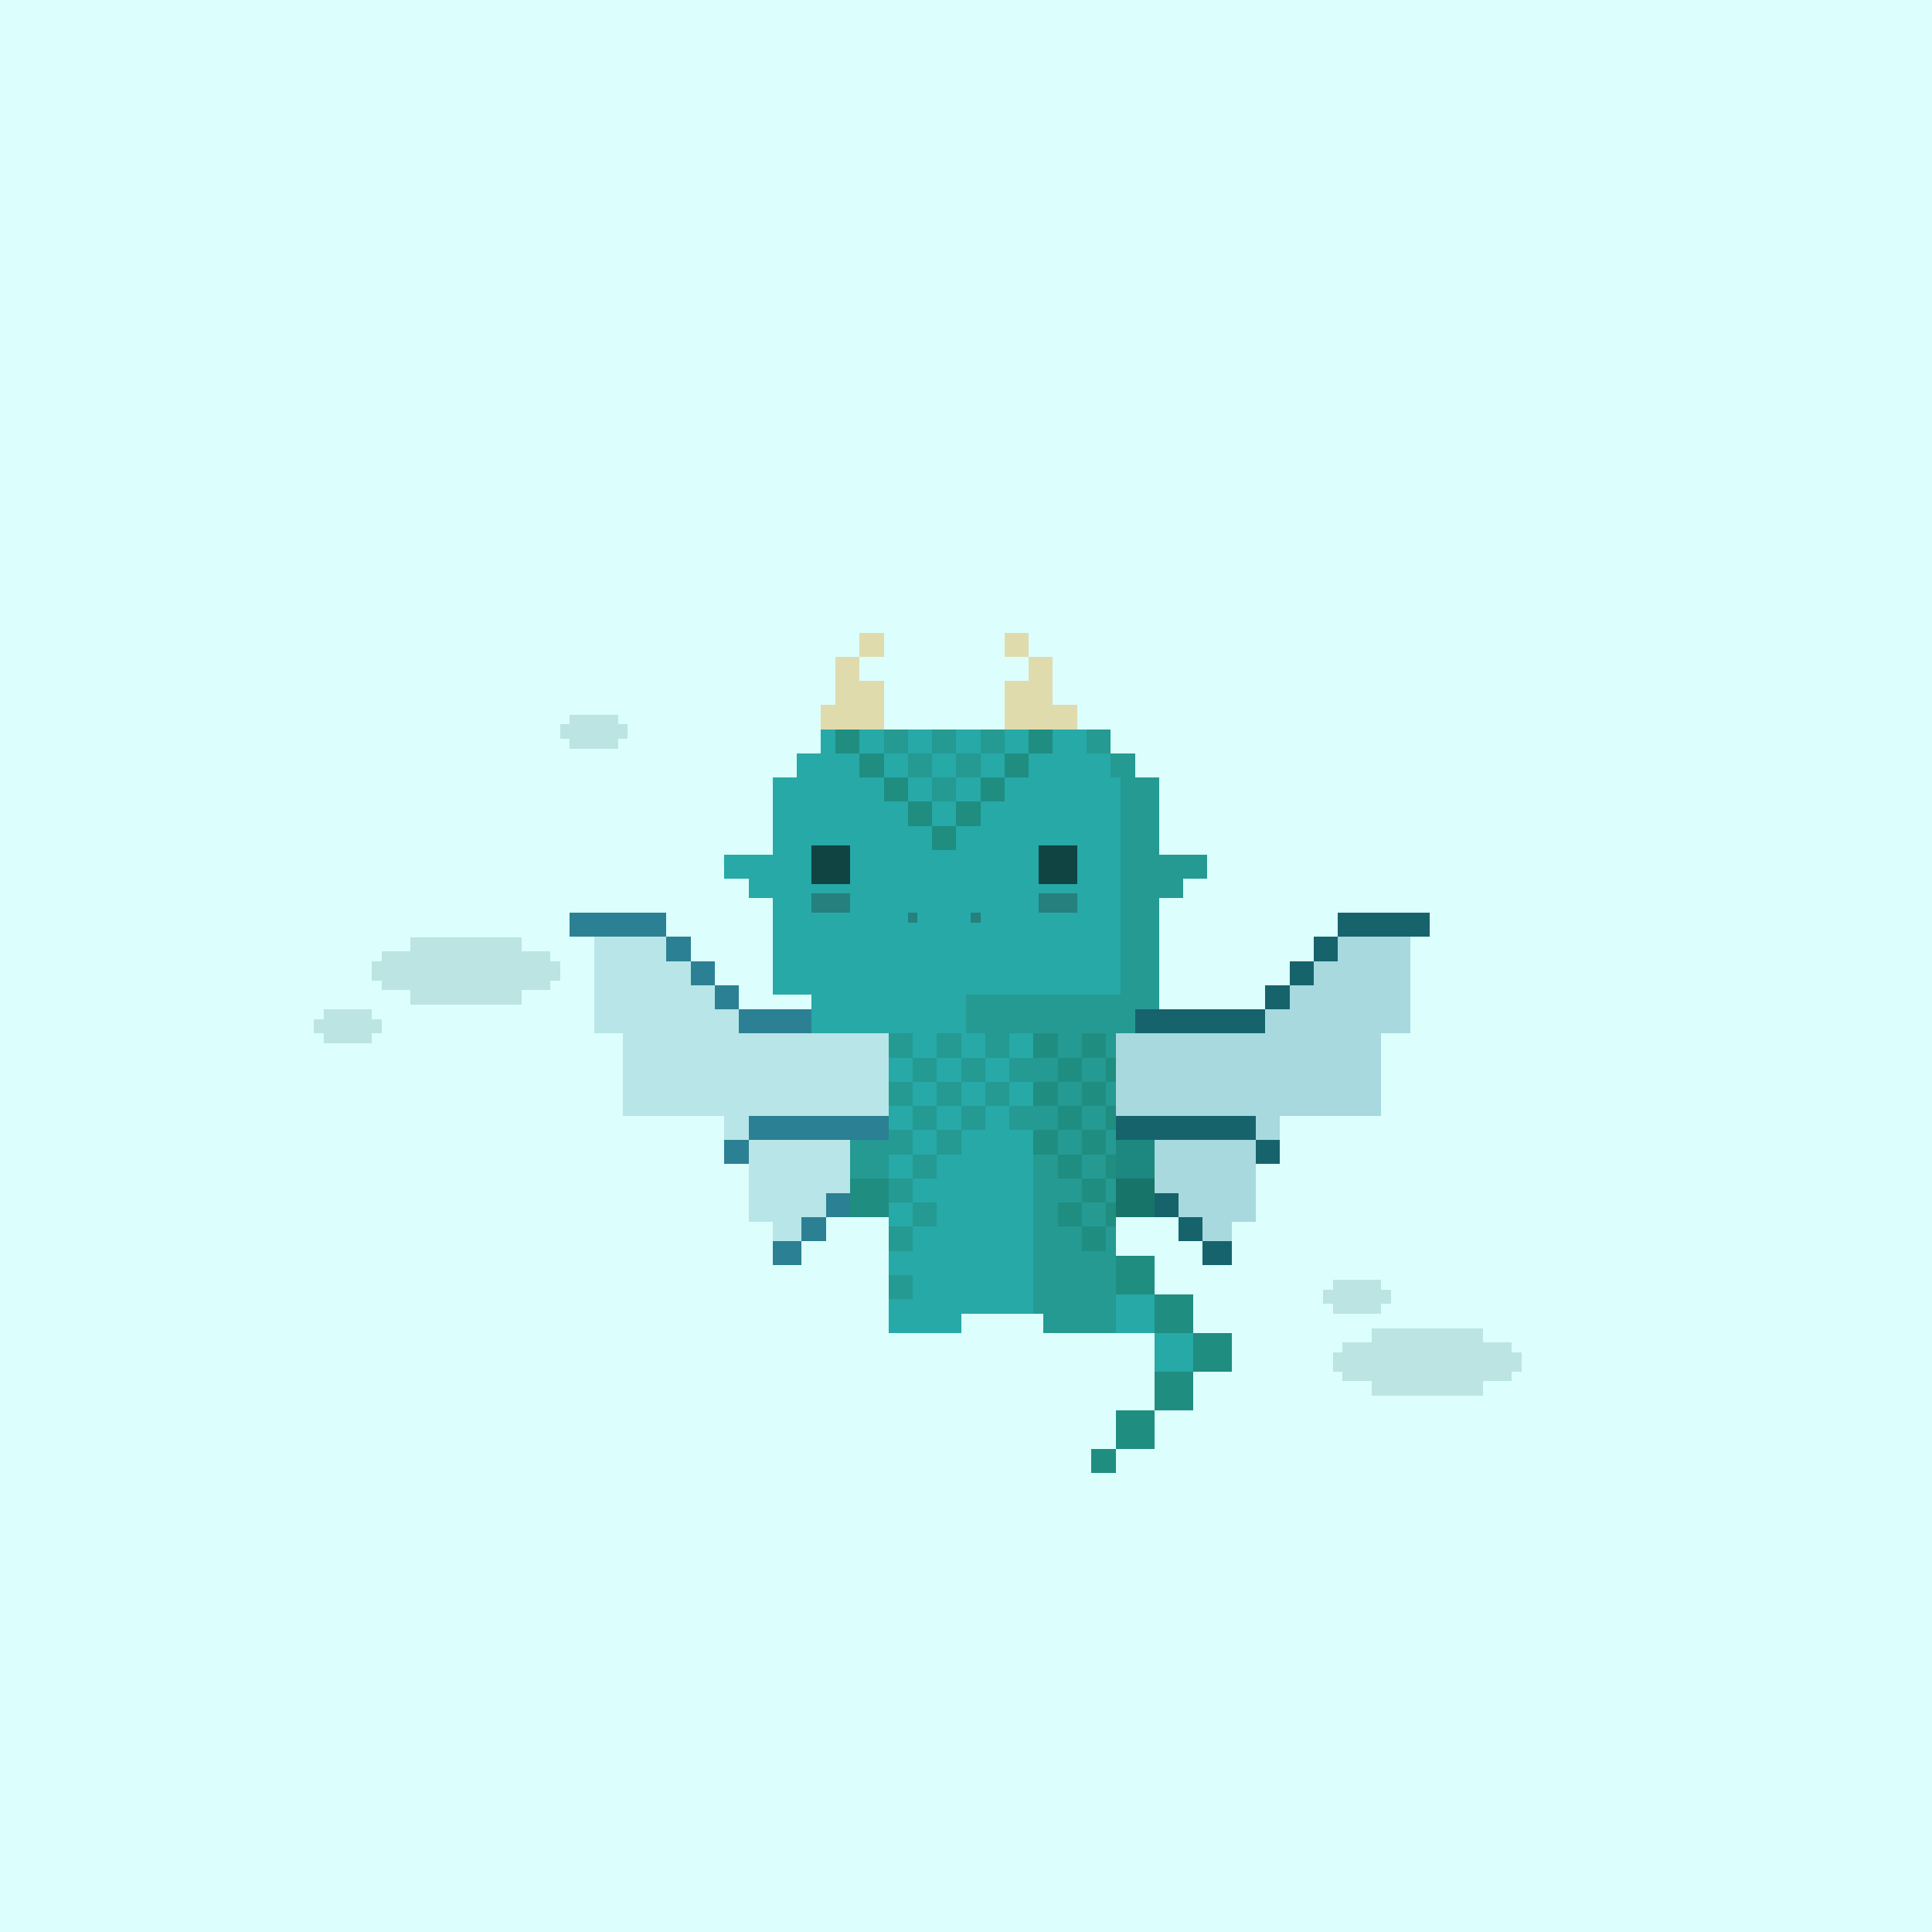 <svg xmlns="http://www.w3.org/2000/svg" viewBox="0 0 400 400">
  <defs>
    <style>.Body__cls-1{fill:#dcfffd}.Body__cls-2{fill:#26a9a7}.Body__cls-3{fill:#259a92}.Body__cls-4{opacity:0.6}.Body__cls-5{fill:#231f20;opacity:0.3}.Body__cls-6{fill:#1c887f}.Body__cls-7{fill:#208d81}.Body__cls-8{fill:#167568}</style>
  </defs>
  <g id="Body__Emerald_Dragon" data-name="Emerald Dragon" shape-rendering="crispEdges">
    <path class="Body__cls-1" d="M-4-5H406V405H-4z"/>
    <path class="Body__cls-2" d="M240 206 240 161 235 161 235 156 230 156 230 151 170 151 170 156 165 156 165 161 160 161 160 177 155 177 150 177 150 182 155 182 155 186 160 186 160 206 168 206 168 214 184 214 184 262 184 272 184 276 199 276 199 272 214 272 214 214 200 214 200 206 240 206z"/>
    <path class="Body__cls-3" d="M245 177 240 177 240 161 235 161 235 156 230 156 230 161 232 161 232 206 200 206 200 214 214 214 214 272 216 272 216 276 231 276 231 272 231 262 231 214 235 214 235 209 240 209 240 206 240 186 245 186 245 182 250 182 250 177 245 177zM225 151H230V156H225z"/>
    <path id="Body__Left_Eye" data-name="Left Eye" class="Body__cls-4" d="M168 175H176V183H168z"/>
    <path id="Body__Right_Eye" data-name="Right Eye" class="Body__cls-4" d="M215 175H223V183H215z"/>
    <path id="Body__Mouth" class="Body__cls-5" d="M188 189H190V191H188z"/>
    <path id="Body__Mouth-2" data-name="Mouth" class="Body__cls-5" d="M201 189H203V191H201z"/>
    <path id="Body__Left_Cheek" data-name="Left Cheek" class="Body__cls-5" d="M168 185H176V189H168z"/>
    <path id="Body__Right_Cheek" data-name="Right Cheek" class="Body__cls-5" d="M215 185H223V189H215z"/>
    <path id="Body__Left_Arm" data-name="Left Arm" class="Body__cls-3" d="M176 236H184V252H176z"/>
    <path id="Body__Right_Arm" data-name="Right Arm" class="Body__cls-6" d="M231 236H239V252H231z"/>
    <path id="Body__Left_Shoe" data-name="Left Shoe" class="Body__cls-7" d="M176 244H184V252H176z"/>
    <path id="Body__Left_Hand" data-name="Left Hand" class="Body__cls-8" d="M231 244H239V252H231z"/>
    <path class="Body__cls-7" d="M193 171H198V176H193z"/>
    <path class="Body__cls-3" d="M193 161H198V166H193z"/>
    <path class="Body__cls-7" d="M188 166H193V171H188zM183 161H188V166H183zM198 166H203V171H198zM203 161H208V166H203z"/>
    <path class="Body__cls-3" d="M193 151H198V156H193zM183 151H188V156H183zM203 151H208V156H203z"/>
    <path class="Body__cls-7" d="M213 136 213 141 213 146 208 146 208 151 213 151 213 156 218 156 218 151 218 146 218 141 218 136 213 136zM178 156H183V161H178zM178 146 178 141 178 136 173 136 173 141 173 146 173 151 173 156 178 156 178 151 183 151 183 146 178 146z"/>
    <path class="Body__cls-3" d="M188 156H193V161H188zM198 156H203V161H198z"/>
    <path class="Body__cls-7" d="M208 156H213V161H208z"/>
    <path class="Body__cls-3" d="M194 234H199V239H194zM194 224H199V229H194zM189 229H194V234H189zM184 224H189V229H184zM199 229H204V234H199zM209 229H214V234H209zM204 224H209V229H204zM194 214H199V219H194zM184 214H189V219H184zM204 214H209V219H204z"/>
    <path class="Body__cls-7" d="M214 214H219V219H214z"/>
    <path class="Body__cls-3" d="M189 219H194V224H189zM199 219H204V224H199zM209 219H214V224H209zM184 264H189V269H184zM184 254H189V259H184zM189 249H194V254H189zM184 244H189V249H184zM184 234H189V239H184z"/>
    <path class="Body__cls-7" d="M219 229H224V234H219zM219 219H224V224H219zM219 249H224V254H219zM219 239H224V244H219zM229 229H231V234H229zM229 219H231V224H229zM229 249H231V254H229zM229 239H231V244H229z"/>
    <path class="Body__cls-3" d="M189 239H194V244H189z"/>
    <path class="Body__cls-7" d="M214 234H219V239H214zM214 224H219V229H214zM214 214H219V219H214zM224 224H229V229H224zM224 214H229V219H224zM224 244H229V249H224zM224 254H229V259H224zM224 234H229V239H224zM231 260H239V268H231z"/>
    <path class="Body__cls-2" d="M231 268H239V276H231zM239 276H247V284H239z"/>
    <path class="Body__cls-7" d="M239 268H247V276H239zM247 276H255V284H247zM239 284H247V292H239zM231 292H239V300H231z"/>
    <path class="Body__cls-7" transform="translate(457 605) rotate(180)" d="M226 300H231V305H226z"/>
  </g>
  <defs>
    <style>.Wings__cls-1,.Wings__cls-2,.Wings__cls-4{fill:#2c8093}.Wings__cls-2{opacity:0.2}.Wings__cls-3{fill:#16636c}.Wings__cls-4{opacity:0.3}</style>
  </defs>
  <g id="Wings__Sapphire_Wings" data-name="Sapphire Wings" shape-rendering="crispEdges">
    <path class="Wings__cls-1" d="M155 231H184V236H155zM171 247H176V252H171zM150 236H155V241H150zM166 252H171V257H166zM160 257H166V262H160zM148 204H153V209H148zM143 199H148V204H143zM138 194H143V199H138z"/>
    <path class="Wings__cls-2" d="M184 231 184 214 153 214 153 209 148 209 148 204 143 204 143 199 138 199 138 194 123 194 123 214 129 214 129 231 150 231 150 236 155 236 155 248 155 248 155 253 160 253 160 257 166 257 166 252 171 252 171 247 176 247 176 236 155 236 155 231 184 231z"/>
    <path class="Wings__cls-1" d="M153 209H168V214H153zM123 189 118 189 118 194 123 194 138 194 138 189 123 189z"/>
    <path class="Wings__cls-3" d="M231 231H260V236H231zM239 247H244V252H239zM260 236H265V241H260zM244 252H249V257H244zM249 257H255V262H249zM262 204H267V209H262zM267 199H272V204H267zM272 194H277V199H272z"/>
    <path class="Wings__cls-4" d="M231 231 231 214 262 214 262 209 267 209 267 204 272 204 272 199 277 199 277 194 292 194 292 214 286 214 286 231 265 231 265 236 260 236 260 248 260.01 248 260.01 253 255 253 255 257 249 257 249 252 244.01 252 244.01 247 239 247 239 236 260 236 260 231 231 231z"/>
    <path class="Wings__cls-3" transform="translate(497 423) rotate(-180)" d="M235 209H262V214H235z"/>
    <path class="Wings__cls-3" d="M292 189 291 189 277 189 277 194 291 194 292 194 296 194 296 189 292 189z"/>
  </g>
  <defs>
    <style>.Horns__cls-1{fill:#e0dbad}</style>
  </defs>
  <g id="Horns__Top_Horns" data-name="Top Horns" shape-rendering="crispEdges">
    <path class="Horns__cls-1" d="M173 141 173 146 170 146 170 151 173 151 183 151 183 141 178 141 178 136 173 136 173 141zM178 131H183V136H178zM208 131H213V136H208zM218 146 218 141 218 136 213 136 213 141 208 141 208 151 218 151 223 151 223 146 218 146z"/>
  </g>
  <defs>
    <style>.Clouds__cls-1{isolation:isolate}.Clouds__cls-2{mix-blend-mode:multiply}.Clouds__cls-3{fill:#bbe4e2}</style>
  </defs>
  <g class="Clouds__cls-1" shape-rendering="crispEdges">
    <g id="Clouds__Layer_1" data-name="Layer 1">
      <g id="Clouds__Altocumulus-Clouds" class="Clouds__cls-2">
        <path class="Clouds__cls-3" d="M114 197 108 197 108 194.03 85 194.03 85 197 79 197 79 199 77 199 77 203 79 203 79 205 85 205 85 207.97 108 207.97 108 205 114 205 114 203 116 203 116 199 114 199 114 197zM313 280 313 278 307 278 307 275.03 284 275.03 284 278 278 278 278 280 276 280 276 284 278 284 278 286 284 286 284 288.97 307 288.97 307 286 313 286 313 284 315 284 315 280 313 280zM276 272 286 272 286 270 288 270 288 267 286 267 286 265 276 265 276 267 274 267 274 270 276 270 276 272zM128 148 118 148 118 150 116 150 116 153 118 153 118 155 128 155 128 153 130 153 130 150 128 150 128 148zM77 209 67 209 67 211 65 211 65 214 67 214 67 216 77 216 77 214 79 214 79 211 77 211 77 209z"/>
      </g>
    </g>
  </g>
</svg>